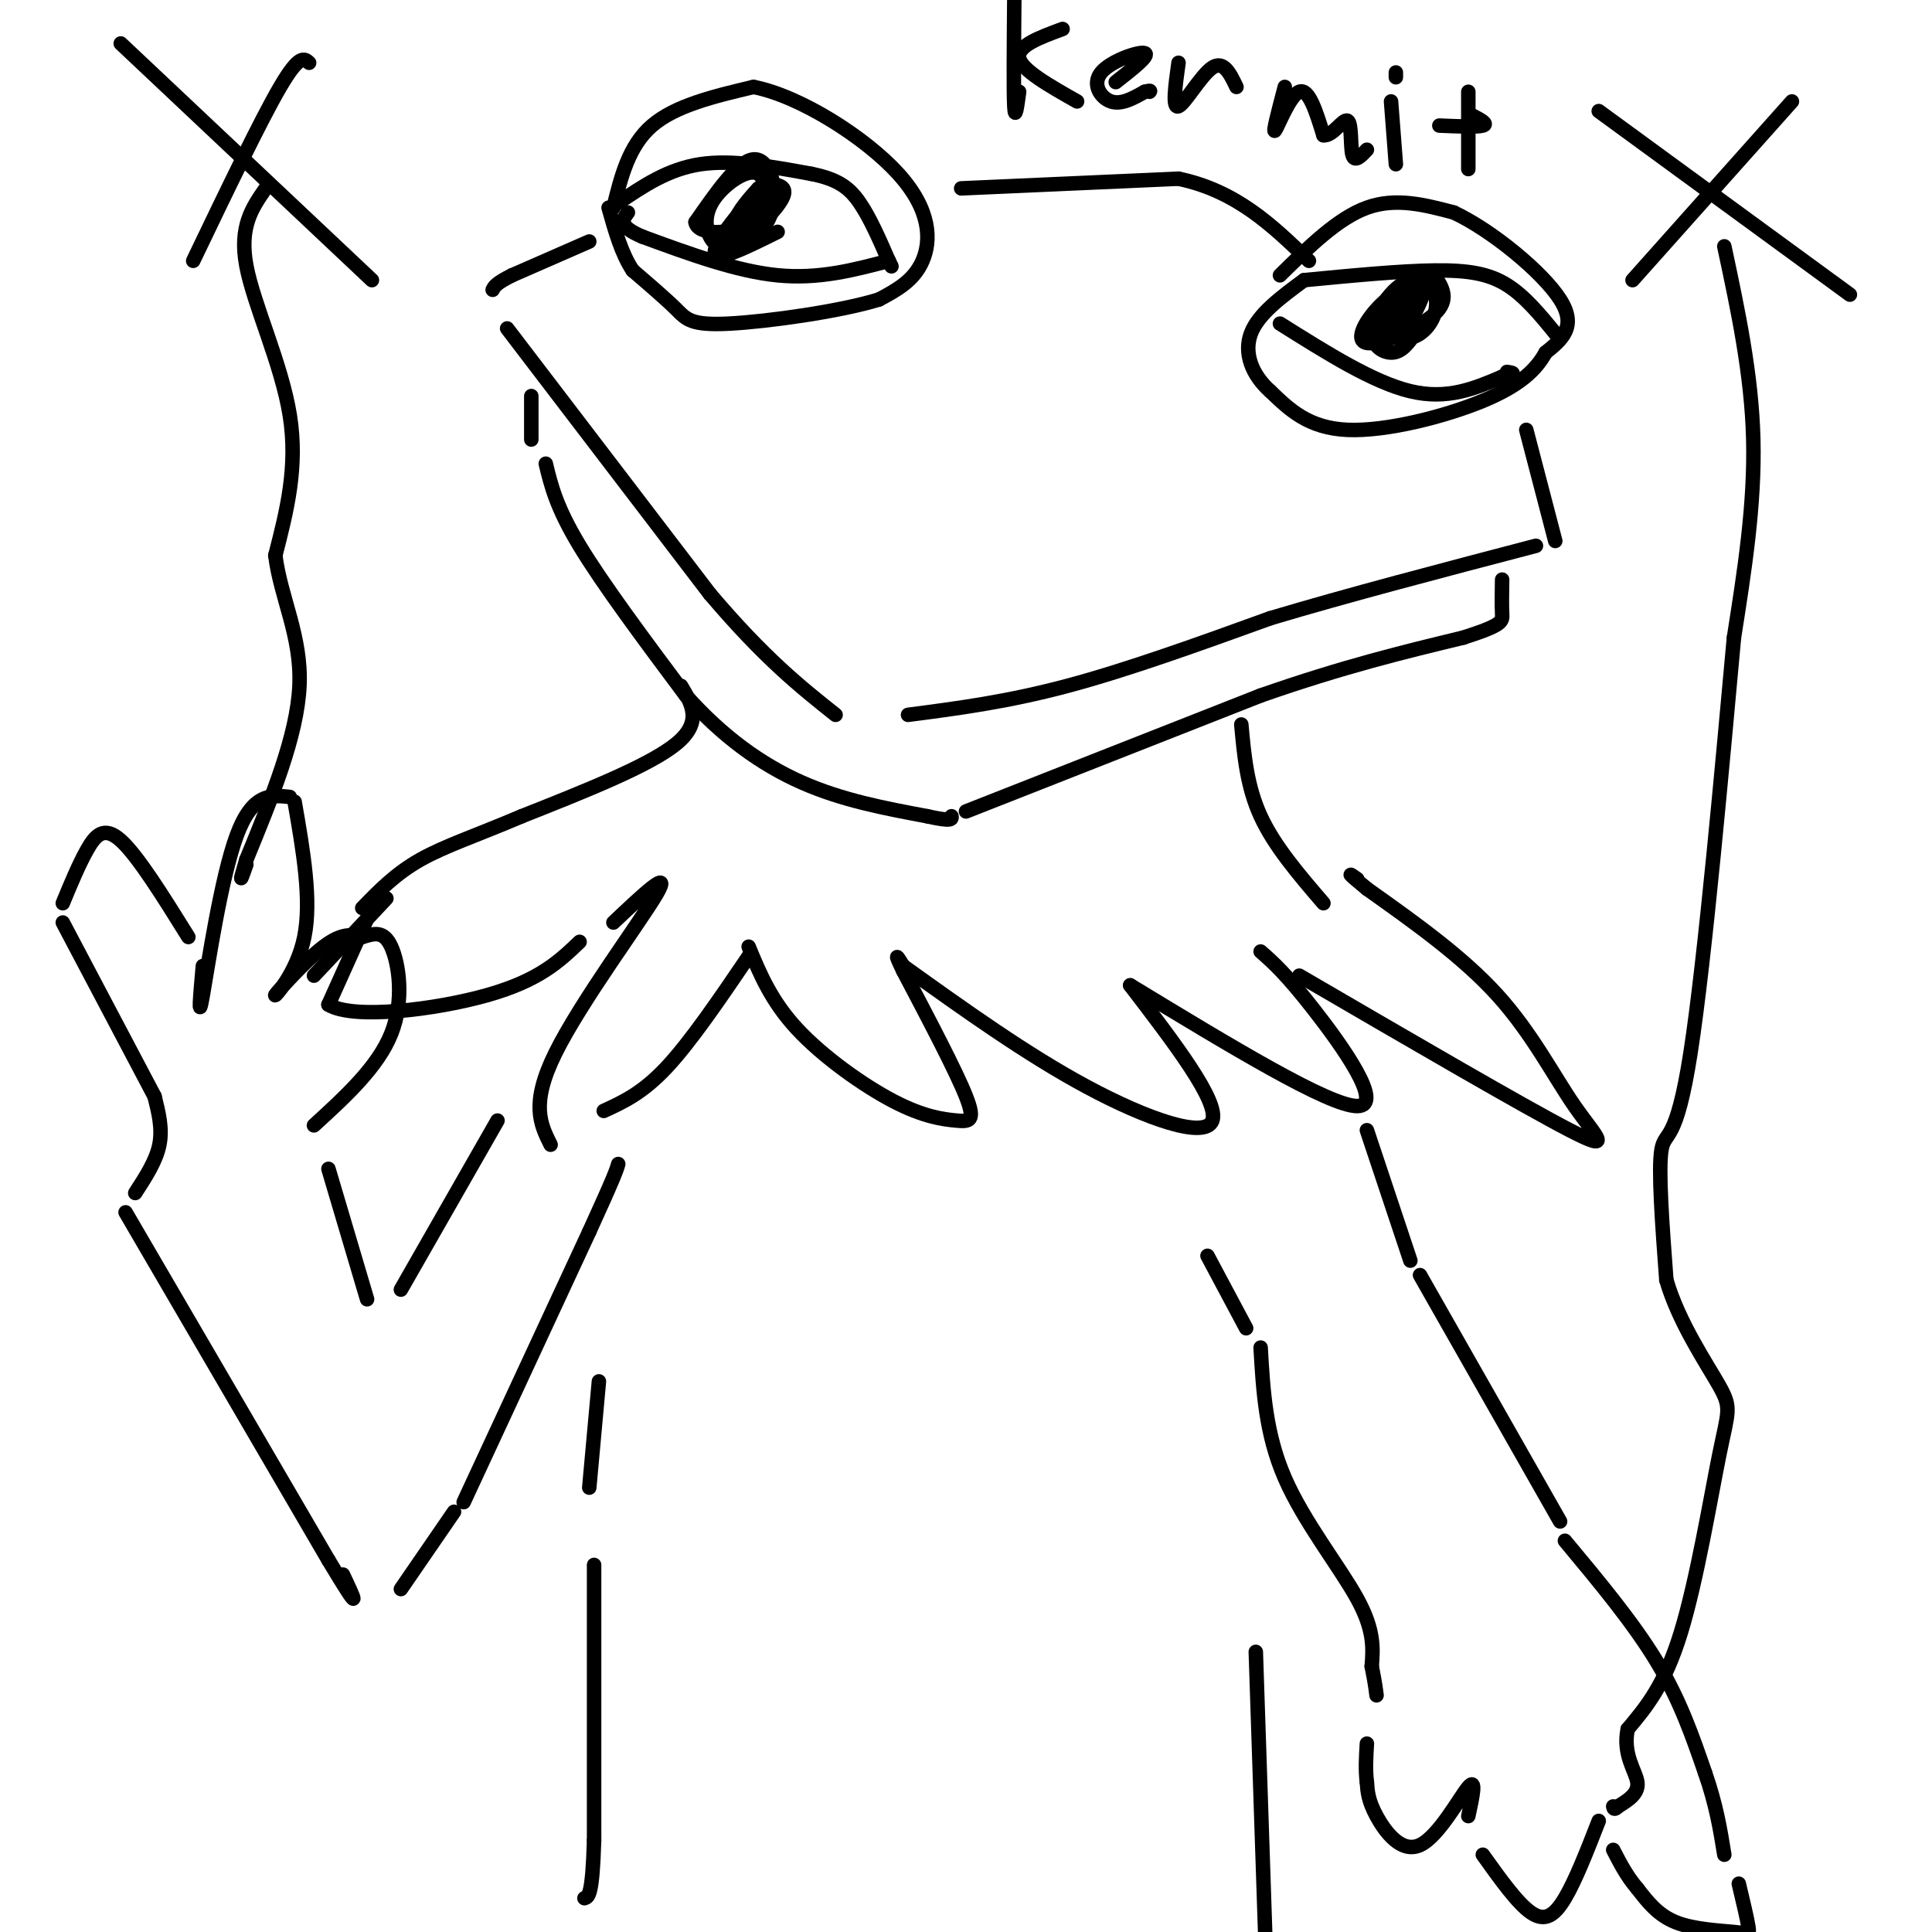 <svg viewBox='0 0 400 400' version='1.1' xmlns='http://www.w3.org/2000/svg' xmlns:xlink='http://www.w3.org/1999/xlink'><g fill='none' stroke='rgb(0,0,0)' stroke-width='3' stroke-linecap='round' stroke-linejoin='round'><path d='M127,43c1.583,-6.417 3.167,-12.833 8,-17c4.833,-4.167 12.917,-6.083 21,-8'/><path d='M156,18c9.631,1.857 23.208,10.500 30,18c6.792,7.500 6.798,13.857 5,18c-1.798,4.143 -5.399,6.071 -9,8'/><path d='M182,62c-7.857,2.452 -23.000,4.583 -31,5c-8.000,0.417 -8.857,-0.881 -11,-3c-2.143,-2.119 -5.571,-5.060 -9,-8'/><path d='M131,56c-2.333,-3.500 -3.667,-8.250 -5,-13'/><path d='M128,42c5.167,-3.500 10.333,-7.000 17,-8c6.667,-1.000 14.833,0.500 23,2'/><path d='M168,36c5.533,1.111 7.867,2.889 10,6c2.133,3.111 4.067,7.556 6,12'/><path d='M184,54c1.000,2.000 0.500,1.000 0,0'/><path d='M184,54c-7.250,1.917 -14.500,3.833 -23,3c-8.500,-0.833 -18.250,-4.417 -28,-8'/><path d='M133,49c-5.167,-2.167 -4.083,-3.583 -3,-5'/><path d='M265,57c6.000,-5.917 12.000,-11.833 18,-14c6.000,-2.167 12.000,-0.583 18,1'/><path d='M301,44c7.822,3.667 18.378,12.333 22,18c3.622,5.667 0.311,8.333 -3,11'/><path d='M320,73c-1.929,3.512 -5.250,6.792 -13,10c-7.750,3.208 -19.929,6.345 -28,6c-8.071,-0.345 -12.036,-4.173 -16,-8'/><path d='M263,81c-3.867,-3.422 -5.533,-7.978 -4,-12c1.533,-4.022 6.267,-7.511 11,-11'/><path d='M270,58c9.956,-0.956 19.911,-1.911 27,-2c7.089,-0.089 11.311,0.689 15,3c3.689,2.311 6.844,6.156 10,10'/><path d='M322,69c1.667,1.667 0.833,0.833 0,0'/><path d='M265,67c9.667,6.083 19.333,12.167 27,14c7.667,1.833 13.333,-0.583 19,-3'/><path d='M311,78c3.333,-0.667 2.167,-0.833 1,-1'/><path d='M199,39c0.000,0.000 45.000,-2.000 45,-2'/><path d='M244,37c12.000,2.500 19.500,9.750 27,17'/><path d='M122,50c0.000,0.000 -16.000,7.000 -16,7'/><path d='M106,57c-3.333,1.667 -3.667,2.333 -4,3'/><path d='M105,68c0.000,0.000 42.000,55.000 42,55'/><path d='M147,123c11.333,13.333 18.667,19.167 26,25'/><path d='M188,148c10.250,-1.333 20.500,-2.667 33,-6c12.500,-3.333 27.250,-8.667 42,-14'/><path d='M263,128c16.167,-4.833 35.583,-9.917 55,-15'/><path d='M322,112c0.000,0.000 -6.000,-23.000 -6,-23'/><path d='M110,82c0.000,0.000 0.000,9.000 0,9'/><path d='M113,96c1.083,4.500 2.167,9.000 7,17c4.833,8.000 13.417,19.500 22,31'/><path d='M142,144c7.600,8.511 15.600,14.289 24,18c8.400,3.711 17.200,5.356 26,7'/><path d='M192,169c5.167,1.167 5.083,0.583 5,0'/><path d='M200,168c0.000,0.000 61.000,-24.000 61,-24'/><path d='M261,144c17.167,-6.000 29.583,-9.000 42,-12'/><path d='M303,132c8.311,-2.667 8.089,-3.333 8,-5c-0.089,-1.667 -0.044,-4.333 0,-7'/><path d='M257,150c0.583,6.417 1.167,12.833 4,19c2.833,6.167 7.917,12.083 13,18'/><path d='M141,142c2.250,3.750 4.500,7.500 -1,12c-5.500,4.500 -18.750,9.750 -32,15'/><path d='M108,169c-9.111,3.889 -15.889,6.111 -21,9c-5.111,2.889 -8.556,6.444 -12,10'/><path d='M77,188c0.000,0.000 -9.000,20.000 -9,20'/><path d='M68,208c5.089,3.156 22.311,1.044 33,-2c10.689,-3.044 14.844,-7.022 19,-11'/><path d='M127,191c6.111,-5.778 12.222,-11.556 9,-6c-3.222,5.556 -15.778,22.444 -21,33c-5.222,10.556 -3.111,14.778 -1,19'/><path d='M125,230c4.000,-1.833 8.000,-3.667 13,-9c5.000,-5.333 11.000,-14.167 17,-23'/><path d='M155,196c2.319,5.606 4.638,11.212 10,17c5.362,5.788 13.767,11.758 20,15c6.233,3.242 10.293,3.758 13,4c2.707,0.242 4.059,0.212 2,-5c-2.059,-5.212 -7.530,-15.606 -13,-26'/><path d='M187,201c-2.167,-4.500 -1.083,-2.750 0,-1'/><path d='M187,200c12.778,9.156 25.556,18.311 38,25c12.444,6.689 24.556,10.911 26,7c1.444,-3.911 -7.778,-15.956 -17,-28'/><path d='M234,204c20.600,12.511 41.200,25.022 47,25c5.800,-0.022 -3.200,-12.578 -9,-20c-5.800,-7.422 -8.400,-9.711 -11,-12'/><path d='M269,202c23.238,13.536 46.476,27.071 56,32c9.524,4.929 5.333,1.250 1,-5c-4.333,-6.250 -8.810,-15.071 -16,-23c-7.190,-7.929 -17.095,-14.964 -27,-22'/><path d='M283,184c-4.833,-4.000 -3.417,-3.000 -2,-2'/><path d='M80,186c0.000,0.000 -15.000,16.000 -15,16'/><path d='M26,251c0.000,0.000 42.000,72.000 42,72'/><path d='M68,323c7.500,12.500 5.250,7.750 3,3'/><path d='M83,329c0.000,0.000 11.000,-16.000 11,-16'/><path d='M96,311c0.000,0.000 26.000,-56.000 26,-56'/><path d='M122,255c5.333,-11.667 5.667,-12.833 6,-14'/><path d='M28,247c2.167,-3.333 4.333,-6.667 5,-10c0.667,-3.333 -0.167,-6.667 -1,-10'/><path d='M32,227c0.000,0.000 -19.000,-36.000 -19,-36'/><path d='M13,187c1.644,-3.978 3.289,-7.956 5,-11c1.711,-3.044 3.489,-5.156 7,-2c3.511,3.156 8.756,11.578 14,20'/><path d='M42,200c-0.533,6.022 -1.067,12.044 0,6c1.067,-6.044 3.733,-24.156 7,-33c3.267,-8.844 7.133,-8.422 11,-8'/><path d='M61,166c1.774,10.190 3.548,20.381 2,28c-1.548,7.619 -6.417,12.667 -6,12c0.417,-0.667 6.119,-7.048 10,-10c3.881,-2.952 5.940,-2.476 8,-2'/><path d='M75,194c2.405,-0.702 4.417,-1.458 6,2c1.583,3.458 2.738,11.131 0,18c-2.738,6.869 -9.369,12.935 -16,19'/><path d='M68,242c0.000,0.000 8.000,27.000 8,27'/><path d='M83,267c0.000,0.000 20.000,-35.000 20,-35'/><path d='M283,234c0.000,0.000 9.000,27.000 9,27'/><path d='M294,264c0.000,0.000 29.000,51.000 29,51'/><path d='M324,319c7.083,8.500 14.167,17.000 19,25c4.833,8.000 7.417,15.500 10,23'/><path d='M353,367c2.333,6.667 3.167,11.833 4,17'/><path d='M360,390c0.875,3.673 1.750,7.345 2,9c0.250,1.655 -0.125,1.292 -3,1c-2.875,-0.292 -8.250,-0.512 -12,-2c-3.750,-1.488 -5.875,-4.244 -8,-7'/><path d='M339,391c-2.167,-2.500 -3.583,-5.250 -5,-8'/><path d='M331,377c-2.400,6.156 -4.800,12.311 -7,16c-2.200,3.689 -4.200,4.911 -7,3c-2.800,-1.911 -6.400,-6.956 -10,-12'/><path d='M304,376c0.875,-4.030 1.750,-8.060 0,-6c-1.750,2.060 -6.125,10.208 -10,12c-3.875,1.792 -7.250,-2.774 -9,-6c-1.750,-3.226 -1.875,-5.113 -2,-7'/><path d='M283,369c-0.333,-2.500 -0.167,-5.250 0,-8'/><path d='M250,260c0.000,0.000 8.000,15.000 8,15'/><path d='M261,279c0.511,8.933 1.022,17.867 5,27c3.978,9.133 11.422,18.467 15,25c3.578,6.533 3.289,10.267 3,14'/><path d='M284,345c0.667,3.333 0.833,4.667 1,6'/><path d='M124,286c0.000,0.000 -2.000,22.000 -2,22'/><path d='M123,324c0.000,0.000 0.000,57.000 0,57'/><path d='M123,381c-0.333,11.500 -1.167,11.750 -2,12'/><path d='M260,342c0.000,0.000 2.000,60.000 2,60'/><path d='M262,402c0.500,10.500 0.750,6.750 1,3'/><path d='M331,23c0.000,0.000 52.000,38.000 52,38'/><path d='M371,21c0.000,0.000 -33.000,37.000 -33,37'/><path d='M357,51c2.833,13.250 5.667,26.500 6,40c0.333,13.500 -1.833,27.250 -4,41'/><path d='M359,132c-2.286,24.929 -6.000,66.750 -9,86c-3.000,19.250 -5.286,15.929 -6,20c-0.714,4.071 0.143,15.536 1,27'/><path d='M345,265c2.553,8.837 8.437,17.431 11,22c2.563,4.569 1.805,5.115 0,14c-1.805,8.885 -4.659,26.110 -8,37c-3.341,10.890 -7.171,15.445 -11,20'/><path d='M337,358c-1.089,5.333 1.689,8.667 2,11c0.311,2.333 -1.844,3.667 -4,5'/><path d='M335,374c-0.833,0.833 -0.917,0.417 -1,0'/><path d='M25,9c0.000,0.000 52.000,49.000 52,49'/><path d='M64,13c-1.000,-0.917 -2.000,-1.833 -6,5c-4.000,6.833 -11.000,21.417 -18,36'/><path d='M55,39c-2.756,3.956 -5.511,7.911 -4,16c1.511,8.089 7.289,20.311 9,31c1.711,10.689 -0.644,19.844 -3,29'/><path d='M57,115c1.133,8.911 5.467,16.689 5,27c-0.467,10.311 -5.733,23.156 -11,36'/><path d='M51,178c-1.833,6.167 -0.917,3.583 0,1'/><path d='M157,39c-2.002,2.250 -4.003,4.501 -5,7c-0.997,2.499 -0.989,5.247 1,5c1.989,-0.247 5.959,-3.490 7,-8c1.041,-4.510 -0.845,-10.289 -4,-10c-3.155,0.289 -7.577,6.644 -12,13'/><path d='M144,46c0.376,2.668 7.315,2.839 11,0c3.685,-2.839 4.115,-8.687 2,-10c-2.115,-1.313 -6.777,1.908 -9,5c-2.223,3.092 -2.008,6.056 -1,8c1.008,1.944 2.810,2.870 6,1c3.190,-1.870 7.769,-6.534 9,-9c1.231,-2.466 -0.884,-2.733 -3,-3'/><path d='M159,38c-3.489,2.822 -10.711,11.378 -11,14c-0.289,2.622 6.356,-0.689 13,-4'/><path d='M296,59c-3.424,2.861 -6.848,5.722 -8,8c-1.152,2.278 -0.030,3.971 2,2c2.030,-1.971 4.970,-7.608 5,-10c0.030,-2.392 -2.848,-1.541 -5,0c-2.152,1.541 -3.576,3.770 -5,6'/><path d='M285,65c0.220,2.260 3.271,4.909 6,5c2.729,0.091 5.137,-2.378 6,-5c0.863,-2.622 0.182,-5.399 -2,-6c-2.182,-0.601 -5.863,0.973 -9,4c-3.137,3.027 -5.729,7.507 -3,8c2.729,0.493 10.780,-3.002 14,-6c3.220,-2.998 1.610,-5.499 0,-8'/><path d='M297,57c-2.833,0.619 -9.917,6.167 -12,10c-2.083,3.833 0.833,5.952 3,6c2.167,0.048 3.583,-1.976 5,-4'/><path d='M210,0c-0.083,9.417 -0.167,18.833 0,22c0.167,3.167 0.583,0.083 1,-3'/><path d='M220,6c-4.750,1.750 -9.500,3.500 -9,6c0.500,2.500 6.250,5.750 12,9'/><path d='M231,17c3.571,-2.798 7.143,-5.595 6,-6c-1.143,-0.405 -7.000,1.583 -9,4c-2.000,2.417 -0.143,5.262 2,6c2.143,0.738 4.571,-0.631 7,-2'/><path d='M237,19c1.333,-0.333 1.167,-0.167 1,0'/><path d='M244,13c-0.667,4.778 -1.333,9.556 0,9c1.333,-0.556 4.667,-6.444 7,-8c2.333,-1.556 3.667,1.222 5,4'/><path d='M266,18c-1.289,4.889 -2.578,9.778 -2,9c0.578,-0.778 3.022,-7.222 5,-8c1.978,-0.778 3.489,4.111 5,9'/><path d='M274,28c1.881,0.286 4.083,-3.500 5,-3c0.917,0.500 0.548,5.286 1,7c0.452,1.714 1.726,0.357 3,-1'/><path d='M289,15c0.000,0.000 0.000,1.000 0,1'/><path d='M288,21c0.000,0.000 1.000,13.000 1,13'/><path d='M298,26c3.917,0.167 7.833,0.333 9,0c1.167,-0.333 -0.417,-1.167 -2,-2'/><path d='M304,19c0.000,0.000 0.000,16.000 0,16'/></g>
</svg>